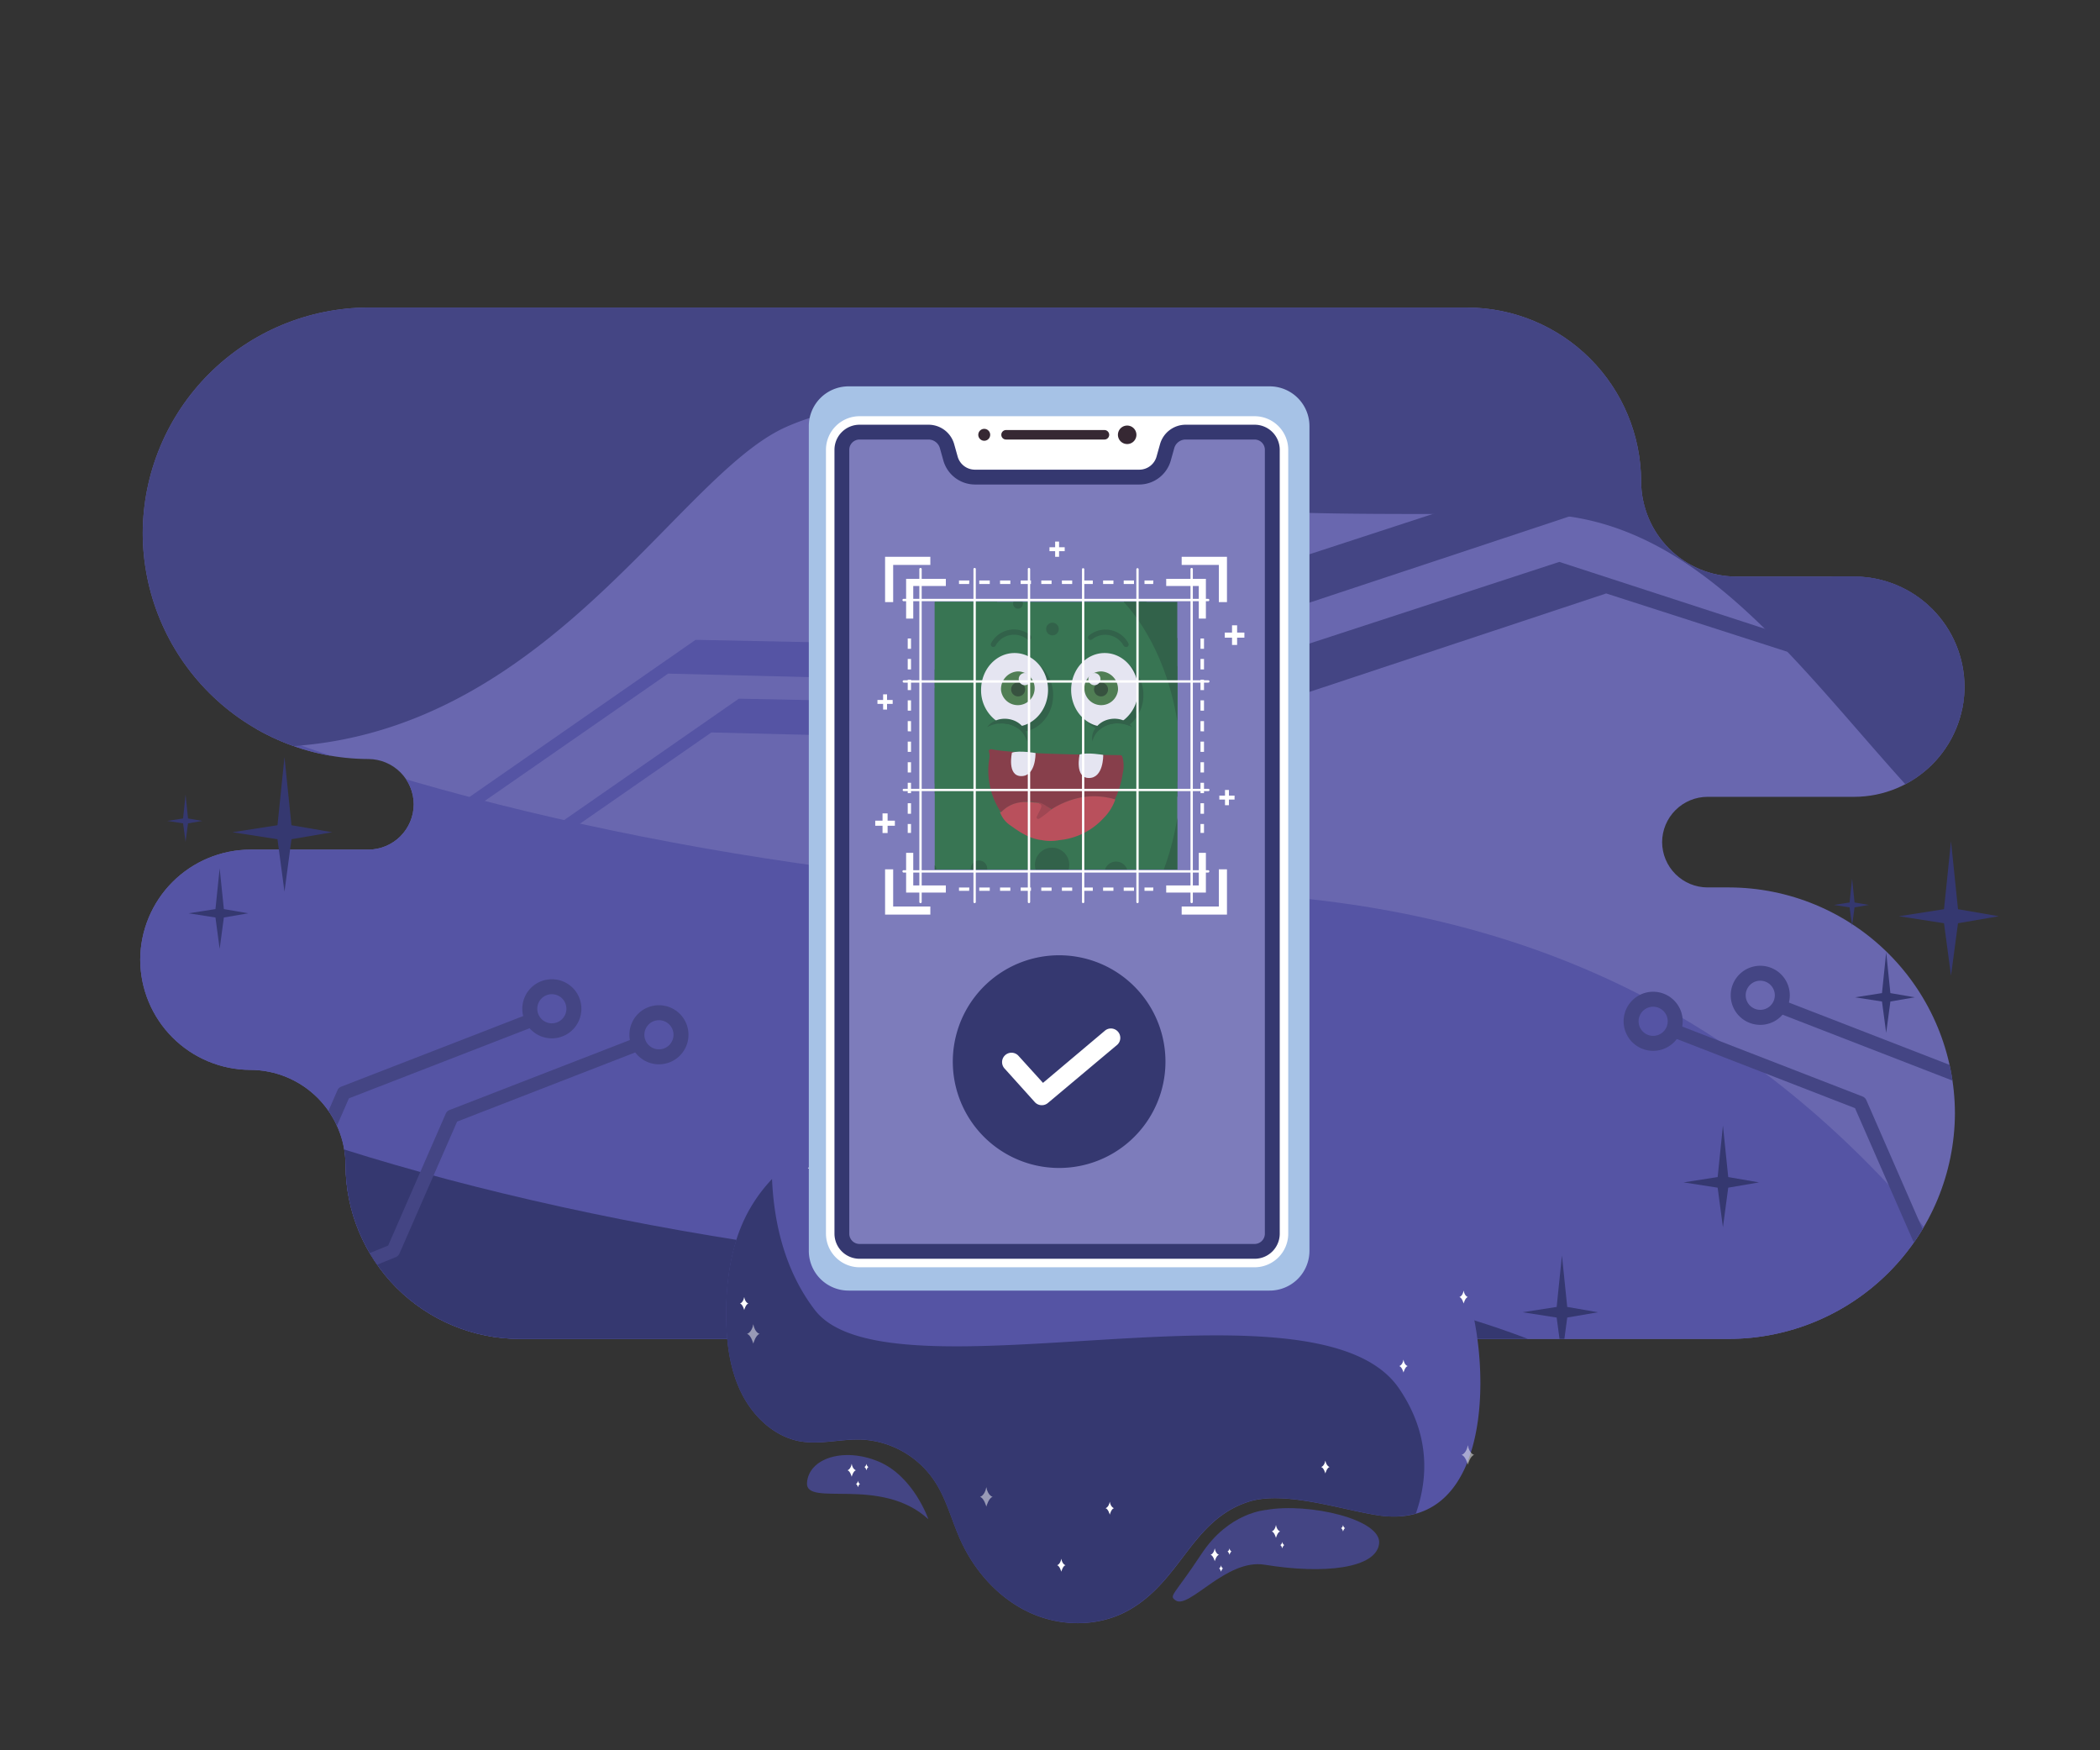 <svg xmlns="http://www.w3.org/2000/svg" xmlns:xlink="http://www.w3.org/1999/xlink" viewBox="0 0 600 500"><rect x="0" y="0" width="600" height="500" fill="#333333" stroke="none"/><defs><style>.a,.b{fill:none;}.b{clip-rule:evenodd;}.c{isolation:isolate;}.d{clip-path:url(#a);}.e{fill:#6967af;}.f{fill:#5554a4;}.g{fill:#353870;}.h{fill:#444584;}.i{clip-path:url(#b);}.j{fill:#f3f3f3;}.k,.l{fill:#fff;}.l{opacity:0.49;}.m{fill:#a6c2e6;}.n{fill:#7d7cbb;}.o{fill:#362833;}.p{opacity:0.8;}.q{clip-path:url(#c);}.r{fill:#1f5b2e;}.s{fill:#277339;}.t{fill:#45130c;}.u{mix-blend-mode:screen;}.v{fill:#457e3b;}.w{fill:#254721;}.x{fill:#8a3030;}.y{fill:#c84545;}.z{fill:#a93a3a;}</style><clipPath id="a"><circle class="a" cx="942.31" cy="242.2" r="188.89"/></clipPath><clipPath id="b"><path class="b" d="M105.26,87.85a64.68,64.68,0,0,0-64.48,64.49h0a64.68,64.68,0,0,0,64.48,64.49h0a13,13,0,0,1,12.95,12.94h0a13,13,0,0,1-12.95,12.94H71.52a31.56,31.56,0,0,0-31.46,31.46h0a31.56,31.56,0,0,0,31.46,31.46,27.28,27.28,0,0,1,27.21,27.21h0a49.78,49.78,0,0,0,49.64,49.64H494.06A64.68,64.68,0,0,0,558.55,318h0a64.68,64.68,0,0,0-64.49-64.49h-6.23a13,13,0,0,1-12.94-12.94h0a13,13,0,0,1,12.94-12.94h42a31.55,31.55,0,0,0,31.46-31.46h0a31.56,31.56,0,0,0-31.4-31.46H496.09a27.28,27.28,0,0,1-27.2-27.2h0a49.79,49.79,0,0,0-49.64-49.65Z"/></clipPath><clipPath id="c"><rect class="a" x="267.07" y="171.93" width="69.3" height="76.48"/></clipPath></defs><g class="c"><g class="d"><rect class="e" x="-103.41" y="22.67" width="1238.43" height="557.85"/><path class="f" d="M1137.2,482.19c-9.73-7.25-18.94-12.74-27-15.93-39.52-15.74-40.84-95.42-88.68-146.12s-108.92-79.41-196.28-79.41-189.66-20.66-251.67-45.45C458,149,278.26,195.28,218,244.23s-76.66,56.39-162.24,96.15c-93.15,43.28-136.9,96.93-160,146.24v93.9H1137.2Z"/><path class="g" d="M1129.38,586.7c-9.69-7.25-18.86-12.74-26.84-15.93-39.37-15.73-40.69-95.42-88.35-146.12s-108.5-79.4-195.52-79.4S629.73,324.59,568,299.79c-115.21-46.24-294.23,0-354.32,48.95S137.26,405.14,52,444.9c-92.79,43.27-136.37,96.92-159.38,146.23V685H1129.38Z"/><path class="h" d="M160.07,45.61C250,41.25,267,69.34,303.52,91.49s63.76,29.27,126.58,26.9,55.32,75.15,137.83,82.27,121-72.78,152.83-87,55.31,5.54,86.25,15,47.82,8.71,118.14,8.71S1024.54,242.59,1093,257.62a138.67,138.67,0,0,0,42,2.78V22.67H-103.41V157.38C21.93,118.7,84.11,49.29,160.07,45.61Z"/><rect class="a" x="-103.41" y="22.67" width="1238.43" height="696.62"/></g><g class="i"><rect class="e" x="-636.73" y="26.86" width="1294.18" height="582.96"/><path class="f" d="M659.73,507.07c-10.17-7.57-19.79-13.31-28.17-16.64-41.29-16.45-42.68-99.72-92.67-152.7s-113.82-83-205.11-83-198.2-21.59-263-47.51c-120.86-48.32-308.65,0-371.68,51.16S-381,317.33-470.45,358.88c-97.34,45.23-143.06,101.29-167.2,152.82v98.13H659.73Z"/><path class="g" d="M651.56,616.29c-10.13-7.58-19.72-13.31-28.06-16.64C582.36,583.2,581,499.93,531.18,447s-113.39-83-204.33-83-197.44-21.6-262-47.51c-120.4-48.32-307.48,0-370.27,51.16s-79.81,58.93-168.9,100.48c-97,45.23-142.51,101.29-166.55,152.82v98.13H651.56Z"/><polygon class="h" points="614.99 190.14 445.52 135.02 343.01 168.5 361.05 176.49 458.91 144.04 614.99 194.26 614.99 190.14"/><polygon class="h" points="614.99 215.64 445.52 160.52 343.01 194 361.05 201.99 458.91 169.53 614.99 219.76 614.99 215.64"/><path class="h" d="M494.49,284.32a8.44,8.44,0,1,0,8.44-8.43A8.44,8.44,0,0,0,494.49,284.32Zm4.28,0a4.16,4.16,0,1,1,4.16,4.16A4.16,4.16,0,0,1,498.77,284.32Z"/><path class="h" d="M463.89,291.75a8.44,8.44,0,1,0,8.44-8.44A8.44,8.44,0,0,0,463.89,291.75Zm4.28,0a4.16,4.16,0,1,1,4.16,4.16A4.16,4.16,0,0,1,468.17,291.75Z"/><path class="h" d="M507.3,287a2,2,0,0,1,2.51-1.11l53.29,20.67a1.93,1.93,0,0,1,1.07,1l16.48,37.72,78,32.3v4.19L578.45,348.6a2,2,0,0,1-1-1l-16.48-37.7-52.53-20.37A2,2,0,0,1,507.3,287Z"/><path class="h" d="M476.35,293.67a1.94,1.94,0,0,1,2.51-1.11l53.29,20.67a2,2,0,0,1,1.07,1L549.7,352l108.94,44.42v4h0a2.06,2.06,0,0,1-.73-.14l-110.4-45a1.94,1.94,0,0,1-1-1L530,316.56l-52.53-20.38A1.94,1.94,0,0,1,476.35,293.67Z"/><path class="h" d="M157.67,279.74a8.44,8.44,0,1,0,8.44,8.43A8.43,8.43,0,0,0,157.67,279.74Zm0,12.59a4.16,4.16,0,1,1,4.16-4.16A4.16,4.16,0,0,1,157.67,292.33Z"/><path class="h" d="M188.27,287.16a8.44,8.44,0,1,0,8.44,8.44A8.44,8.44,0,0,0,188.27,287.16Zm0,12.6a4.16,4.16,0,1,1,4.16-4.16A4.16,4.16,0,0,1,188.27,299.76Z"/><path class="h" d="M153.3,290.86a2,2,0,0,0-2.51-1.11L97.5,310.42a1.93,1.93,0,0,0-1.07,1L80,349.17l-78,32.3v4.19l80.21-33.21a1.92,1.92,0,0,0,1-1l16.48-37.69,52.53-20.38A2,2,0,0,0,153.3,290.86Z"/><path class="h" d="M184.25,297.52a1.93,1.93,0,0,0-2.51-1.1l-53.29,20.67a1.94,1.94,0,0,0-1.07,1L110.9,355.82,2,400.24v4H2a1.83,1.83,0,0,0,.73-.14l110.4-45a1.94,1.94,0,0,0,1-1l16.47-37.69L183.15,300A1.94,1.94,0,0,0,184.25,297.52Z"/><path class="h" d="M-361.39,50.84c93.93-4.55,111.7,24.8,149.91,48s66.62,30.59,132.27,28.11,57.81,78.53,144,86,126.4-76.05,159.71-90.93,57.81,5.78,90.15,15.7,50,9.1,123.45,9.1S542,256.69,613.52,272.4a144.88,144.88,0,0,0,43.93,2.9V26.86H-636.73V167.64C-505.75,127.21-440.78,54.68-361.39,50.84Z"/><polygon class="f" points="95.01 280.24 211.1 199.59 294.16 201.28 282.66 211.21 203.25 209.24 99.47 281.27 95.01 280.24"/><polygon class="f" points="82.66 263.44 198.74 182.78 281.81 184.48 270.31 194.41 190.89 192.43 87.12 264.46 82.66 263.44"/><path class="e" d="M482.11,81.49a7.86,7.86,0,1,1-7.85-7.86A7.84,7.84,0,0,1,482.11,81.49Z"/><path class="e" d="M608.83,185.24a7.86,7.86,0,1,1-7.86-7.85A7.86,7.86,0,0,1,608.83,185.24Z"/><polygon class="g" points="493.78 336.25 502.58 337.77 493.78 339.28 492.27 350.6 490.76 339.28 481.02 337.77 490.76 336.25 492.27 321.54 493.78 336.25"/><polygon class="g" points="447.78 373.35 456.58 374.87 447.78 376.38 446.27 387.7 444.76 376.38 435.02 374.87 444.76 373.35 446.27 358.64 447.78 373.35"/><rect class="a" x="-636.73" y="26.86" width="1294.18" height="727.98"/></g><path class="j" d="M322.9,381.9l16,13.47,16.77-12.57-16.77,13.28S323.38,382.77,322.9,381.9Z"/><path class="h" d="M265.25,434s-4.2-12.31-14.27-16.5-20-.84-20.41,6.15S251.68,421.53,265.25,434Z"/><path class="f" d="M364,327.12c-9.12,2.16-16.69,9-25.78,11.3C323,342.28,308.05,333,293.53,327c-14.11-5.83-29.7-8.66-44.61-5.67s-29,12.36-35.88,26.35c-4.16,8.46-5.54,18.13-5.55,27.61,0,7.69.91,15.56,4.25,22.43s9.41,12.64,16.74,14c5.91,1.08,12-.75,18-.46a26.67,26.67,0,0,1,20.84,12.29c3.19,5,4.67,11,7.14,16.46,4.12,9.1,11.23,16.88,20.16,20.85s19.64,3.88,28.13-1c14.9-8.57,17.74-25.62,34-30.85,10.12-3.25,26.2,2.18,36.67,3.83,29.74,4.71,32.52-33.29,27.6-56.78C415.54,349.93,392,320.5,364,327.12Z"/><path class="g" d="M232.82,374.23c-8.71-11.36-11.71-25.15-12.24-37.42A44.59,44.59,0,0,0,213,347.65c-4.16,8.46-5.54,18.13-5.55,27.61,0,7.69.91,15.56,4.25,22.43s9.41,12.64,16.74,14c5.91,1.08,12-.75,18-.46a26.67,26.67,0,0,1,20.84,12.29c3.19,5,4.67,11,7.14,16.46,4.12,9.1,11.23,16.88,20.16,20.85s19.64,3.88,28.13-1c14.9-8.57,17.74-25.62,34-30.85,10.12-3.25,26.2,2.18,36.67,3.83a25.83,25.83,0,0,0,11.15-.43c3.7-10.61,3.87-23-4.8-35.73C376.11,361.91,253.89,401.67,232.82,374.23Z"/><path class="k" d="M378.67,417.24c-.29,1.63-1.2,1.84-1.2,1.84.77.19,1.2,1.85,1.2,1.85s.44-1.66,1.21-1.85C379.88,419.08,379,418.87,378.67,417.24Z"/><path class="k" d="M212.63,370.53c-.29,1.63-1.2,1.84-1.2,1.84.77.19,1.2,1.86,1.2,1.86s.44-1.67,1.2-1.86C213.83,372.37,212.92,372.16,212.63,370.53Z"/><path class="k" d="M418.18,368.68c-.29,1.63-1.2,1.84-1.2,1.84.77.2,1.2,1.86,1.2,1.86s.44-1.66,1.2-1.86C419.38,370.52,418.47,370.31,418.18,368.68Z"/><path class="k" d="M401,388.4c-.29,1.63-1.21,1.84-1.21,1.84.77.19,1.21,1.85,1.21,1.85s.43-1.66,1.2-1.85C402.16,390.24,401.25,390,401,388.4Z"/><path class="l" d="M215.23,378.28c-.43,2.45-1.81,2.77-1.81,2.77,1.16.29,1.81,2.79,1.81,2.79s.66-2.5,1.81-2.79C217,381.05,215.67,380.73,215.23,378.28Z"/><path class="l" d="M281.81,424.83c-.44,2.46-1.81,2.78-1.81,2.78,1.15.29,1.81,2.79,1.81,2.79s.65-2.5,1.81-2.79C283.62,427.61,282.25,427.29,281.81,424.83Z"/><path class="l" d="M419.38,412.85c-.43,2.46-1.81,2.77-1.81,2.77,1.16.29,1.81,2.8,1.81,2.8s.66-2.51,1.81-2.8C421.19,415.62,419.82,415.31,419.38,412.85Z"/><path class="k" d="M232,331.81c-.29,1.64-1.2,1.84-1.2,1.84.77.2,1.2,1.86,1.2,1.86s.44-1.66,1.21-1.86C233.24,333.65,232.32,333.45,232,331.81Z"/><path class="l" d="M234.63,339.56c-.43,2.46-1.81,2.77-1.81,2.77,1.16.29,1.81,2.8,1.81,2.8s.66-2.51,1.81-2.8C236.44,342.33,235.07,342,234.63,339.56Z"/><path class="h" d="M361.86,431.32c-.41.08-10.77.73-18.6,12.61s-9.44,11.87-7.34,13.27c3.85,2.56,14.46-12,25.38-10.21,17.2,2.8,31.89,1,32.73-6S373.89,429.23,361.86,431.32Z"/><path class="k" d="M364.56,435.64c-.29,1.63-1.2,1.84-1.2,1.84.77.19,1.2,1.85,1.2,1.85s.44-1.66,1.2-1.85C365.76,437.48,364.85,437.27,364.56,435.64Z"/><path class="k" d="M317.08,429c-.3,1.63-1.21,1.84-1.21,1.84.77.19,1.21,1.85,1.21,1.85s.43-1.66,1.19-1.85C318.27,430.82,317.36,430.61,317.08,429Z"/><path class="k" d="M366.36,440.47c-.14.81-.6.91-.6.91.39.1.6.93.6.93s.22-.83.6-.93C367,441.38,366.51,441.28,366.36,440.47Z"/><path class="k" d="M347.07,442.31c-.28,1.63-1.2,1.84-1.2,1.84.77.19,1.2,1.85,1.2,1.85s.44-1.66,1.21-1.85C348.28,444.15,347.36,443.94,347.07,442.31Z"/><path class="k" d="M303.23,445.29c-.29,1.63-1.2,1.84-1.2,1.84.76.19,1.2,1.86,1.2,1.86s.43-1.67,1.2-1.86C304.43,447.13,303.52,446.92,303.23,445.29Z"/><path class="k" d="M348.87,447.14c-.14.81-.59.91-.59.91.38.1.59.93.59.93s.22-.83.6-.93C349.47,448.05,349,448,348.87,447.14Z"/><path class="k" d="M383.73,435.64c-.14.81-.6.91-.6.91.39.1.6.93.6.93s.22-.83.6-.93C384.33,436.55,383.88,436.45,383.73,435.64Z"/><path class="k" d="M351.29,442.31c-.15.81-.6.91-.6.91.38.1.6.93.6.93s.21-.83.6-.93C351.89,443.22,351.43,443.12,351.29,442.31Z"/><path class="k" d="M243.34,418.16c-.29,1.64-1.2,1.85-1.2,1.85.77.19,1.2,1.85,1.2,1.85s.44-1.66,1.2-1.85C244.54,420,243.63,419.8,243.34,418.16Z"/><path class="k" d="M245.14,423c-.14.82-.6.92-.6.92.38.1.6.92.6.92s.22-.82.6-.92C245.74,423.91,245.29,423.81,245.14,423Z"/><path class="k" d="M247.55,418.16c-.14.82-.6.92-.6.92.39.1.6.93.6.93s.22-.83.6-.93C248.15,419.08,247.7,419,247.55,418.16Z"/><polygon class="g" points="559.43 259.73 571.08 261.74 559.43 263.74 557.43 278.71 555.43 263.74 542.56 261.74 555.43 259.73 557.43 240.28 559.43 259.73"/><polygon class="g" points="540.11 283.7 547.08 284.9 540.11 286.1 538.91 295.06 537.71 286.1 530.01 284.9 537.71 283.7 538.91 272.05 540.11 283.7"/><polygon class="g" points="529.87 257.81 533.95 258.51 529.87 259.21 529.17 264.46 528.46 259.21 523.95 258.51 528.46 257.81 529.17 250.99 529.87 257.81"/><polygon class="g" points="83.28 235.74 94.93 237.74 83.28 239.74 81.28 254.72 79.28 239.74 66.41 237.74 79.28 235.74 81.28 216.28 83.28 235.74"/><polygon class="g" points="63.96 259.7 70.93 260.9 63.96 262.1 62.76 271.07 61.56 262.1 53.86 260.9 61.56 259.7 62.76 248.06 63.96 259.7"/><polygon class="g" points="53.72 233.81 57.8 234.51 53.72 235.21 53.02 240.46 52.31 235.21 47.8 234.51 52.31 233.81 53.02 226.99 53.72 233.81"/><path class="m" d="M362.7,368.68H242.52a11.36,11.36,0,0,1-11.43-11.29V121.66a11.36,11.36,0,0,1,11.43-11.29H362.7a11.37,11.37,0,0,1,11.43,11.29V357.39A11.37,11.37,0,0,1,362.7,368.68Z"/><path class="k" d="M338.77,118.9h19.7a9.62,9.62,0,0,1,9.6,9.6V352.42a9.62,9.62,0,0,1-9.6,9.6H245.58a9.61,9.61,0,0,1-9.59-9.6V128.5a9.61,9.61,0,0,1,9.59-9.6h93.19Z"/><path class="g" d="M358.47,121.33h-19.7a7.61,7.61,0,0,0-7.33,5.54l-1,3.57a5.12,5.12,0,0,1-4.94,3.73H278.56a5.13,5.13,0,0,1-4.94-3.73l-1-3.57a7.61,7.61,0,0,0-7.33-5.54h-19.7a7.17,7.17,0,0,0-7.17,7.17V352.42a7.17,7.17,0,0,0,7.17,7.17H358.47a7.17,7.17,0,0,0,7.17-7.17V128.5A7.17,7.17,0,0,0,358.47,121.33Z"/><path class="n" d="M245.58,355.36a2.94,2.94,0,0,1-2.93-2.94V128.5a2.94,2.94,0,0,1,2.93-2.94h19.7a3.4,3.4,0,0,1,3.26,2.46l1,3.57a9.41,9.41,0,0,0,9,6.82H325.5a9.39,9.39,0,0,0,9-6.82l1-3.57a3.39,3.39,0,0,1,3.25-2.46h19.7a2.94,2.94,0,0,1,2.94,2.94V352.42a2.94,2.94,0,0,1-2.94,2.94Z"/><path class="o" d="M315.56,125.56H287.44a1.34,1.34,0,0,1-1.35-1.35h0a1.35,1.35,0,0,1,1.35-1.36h28.12a1.36,1.36,0,0,1,1.35,1.36h0A1.35,1.35,0,0,1,315.56,125.56Z"/><path class="o" d="M324.69,124.21a2.64,2.64,0,1,1-2.64-2.64A2.64,2.64,0,0,1,324.69,124.21Z"/><path class="o" d="M282.91,124.21a1.7,1.7,0,1,1-1.7-1.7A1.7,1.7,0,0,1,282.91,124.21Z"/><g class="p"><g class="q"><path class="r" d="M327.48,209c0,11,6.15,19.92,13.75,19.92S355,220,355,209,348.82,189,341.23,189,327.48,198,327.48,209Z"/><path class="r" d="M247,209c0,11,6.16,19.92,13.76,19.92S274.5,220,274.5,209,268.34,189,260.75,189,247,198,247,209Z"/><path class="s" d="M253.89,210.17c0,8,4.47,14.44,10,14.44s10-6.46,10-14.44-4.47-14.44-10-14.44S253.89,202.19,253.89,210.17Z"/><path class="s" d="M327.48,209c0,8,4.46,14.44,10,14.44s10-6.47,10-14.44-4.46-14.44-10-14.44S327.48,201,327.48,209Z"/><polygon class="t" points="287.5 174.56 283.69 178.04 287.78 176.17 287.5 174.56"/><path class="t" d="M282.53,178.57a3.31,3.31,0,0,0,.3.25l.86-.78Z"/><path class="s" d="M258.52,227.24c0,34.51,19.24,62.48,43,62.48s43-28,43-62.48-6.82-63.31-43-62.47C243.16,166.13,258.52,192.74,258.52,227.24Z"/><g class="u"><path class="s" d="M266.24,263a89.33,89.33,0,0,1-5.92-32.53c0-35.27,19.14-64.06,43.15-65.6-.66,0-1.32,0-2-.06-57.5-8.34-43,28-43,62.47A82.89,82.89,0,0,0,266.24,263Z"/></g><path class="r" d="M263.86,257.4c7.32,19.27,21.43,32.32,37.64,32.32,23.73,0,43-28,43-62.48,0-24.86,7.64-92.65-24.45-56.38,10.54,10.88,17.42,28.77,17.42,49,0,33.18-18.5,60.08-41.32,60.08C283.06,279.94,271.43,271.15,263.86,257.4Z"/><path class="r" d="M293.61,270.88a1.82,1.82,0,1,0,1.82-1.82A1.82,1.82,0,0,0,293.61,270.88Z"/><path class="r" d="M293.9,258.77a3.35,3.35,0,1,0,3.35-3.35A3.34,3.34,0,0,0,293.9,258.77Z"/><path class="r" d="M277.35,257.9a1.8,1.8,0,1,0,1.81-1.79A1.81,1.81,0,0,0,277.35,257.9Z"/><path class="r" d="M277.35,248.17a2.36,2.36,0,1,0,2.36-2.35A2.36,2.36,0,0,0,277.35,248.17Z"/><path class="r" d="M295.7,247.06a4.9,4.9,0,1,0,4.89-4.9A4.89,4.89,0,0,0,295.7,247.06Z"/><path class="r" d="M308.37,257.9a1.4,1.4,0,1,0,2.79,0,1.4,1.4,0,0,0-2.79,0Z"/><path class="r" d="M315.53,249.47a3.35,3.35,0,1,0,3.35-3.34A3.35,3.35,0,0,0,315.53,249.47Z"/><path class="r" d="M264.91,248.17a1.3,1.3,0,1,0,1.3-1.3A1.3,1.3,0,0,0,264.91,248.17Z"/><path class="r" d="M298.9,179.69a1.8,1.8,0,1,0,3.6,0,1.8,1.8,0,0,0-3.6,0Z"/><path class="r" d="M289.46,172.6a1.4,1.4,0,0,0,2.79,0,1.4,1.4,0,1,0-2.79,0Z"/><path class="r" d="M305.3,170.39a1.31,1.31,0,1,0,1.3-1.3A1.3,1.3,0,0,0,305.3,170.39Z"/><path class="r" d="M281.77,198.54a11,11,0,0,0,2.68,7.31,7.58,7.58,0,0,0,.85.85l.18,0a8.43,8.43,0,0,1,3.33.36,6.89,6.89,0,0,1,1.6.75,6.81,6.81,0,0,1,2.25,1.18l.37-.07c4.47-.89,7.87-5.19,7.87-10.36,0-5.82-4.29-10.54-9.57-10.54S281.77,192.72,281.77,198.54Z"/><path class="k" d="M280.31,197.08a10.76,10.76,0,0,0,4.75,9.1,7.36,7.36,0,0,1,6.14,1.33c4.66-.71,8.24-5.11,8.24-10.43,0-5.82-4.28-10.53-9.57-10.53S280.31,191.26,280.31,197.08Z"/><path class="v" d="M286,197.08a4.82,4.82,0,1,0,4.8-5.28A5.06,5.06,0,0,0,286,197.08Z"/><path class="w" d="M288.9,197.08a2,2,0,1,0,1.94-2.14A2,2,0,0,0,288.9,197.08Z"/><path class="k" d="M291.06,194a1.74,1.74,0,1,0,1.73-1.74A1.73,1.73,0,0,0,291.06,194Z"/><path class="r" d="M283.82,184.81a.74.74,0,0,0,.64-.38,6,6,0,0,1,9.05-1.78.73.73,0,0,0,.94-1.12,7.47,7.47,0,0,0-4.74-1.71,7.38,7.38,0,0,0-6.53,3.92.72.72,0,0,0,.29,1A.85.85,0,0,0,283.82,184.81Z"/><path class="r" d="M282.07,207.69a8.93,8.93,0,0,1,3.23-1l.18,0a8.43,8.43,0,0,1,3.33.36,6.89,6.89,0,0,1,1.6.75,6.31,6.31,0,0,1,2.94,4,4.41,4.41,0,0,0-.32-2.89,4.6,4.6,0,0,0-.5-.89,6.38,6.38,0,0,0-3.27-2.35,7.13,7.13,0,0,0-4-.11,6.21,6.21,0,0,0-.82.3A5.32,5.32,0,0,0,282.07,207.69Z"/><path class="r" d="M307.49,198.54A10.63,10.63,0,0,0,313,208a8,8,0,0,0,1.11.51,7.33,7.33,0,0,1,2.61-1.5,8.45,8.45,0,0,1,3.33-.36,8.33,8.33,0,0,1,2.44.58l.35-.29a10.87,10.87,0,0,0,3.84-8.43c0-5.82-4.28-10.54-9.56-10.54S307.49,192.72,307.49,198.54Z"/><path class="k" d="M325.17,197.08a10.76,10.76,0,0,1-4.75,9.1,7.36,7.36,0,0,0-6.14,1.33c-4.66-.71-8.24-5.11-8.24-10.43,0-5.82,4.28-10.53,9.57-10.53S325.17,191.26,325.17,197.08Z"/><path class="v" d="M319.43,197.08a4.82,4.82,0,1,1-4.8-5.28A5.06,5.06,0,0,1,319.43,197.08Z"/><path class="w" d="M316.58,197.08a2,2,0,1,1-1.95-2.14A2.05,2.05,0,0,1,316.58,197.08Z"/><path class="k" d="M314.43,194a1.74,1.74,0,1,1-1.74-1.74A1.74,1.74,0,0,1,314.43,194Z"/><path class="r" d="M321.67,184.81a.73.73,0,0,1-.65-.38,6,6,0,0,0-9-1.78.74.74,0,0,1-1-.09.73.73,0,0,1,.1-1,7.41,7.41,0,0,1,11.27,2.21.74.74,0,0,1-.3,1A.84.84,0,0,1,321.67,184.81Z"/><path class="r" d="M312.13,211.79a6.26,6.26,0,0,1,1.93-3.25,7.33,7.33,0,0,1,2.61-1.5,8.45,8.45,0,0,1,3.33-.36,8.33,8.33,0,0,1,2.44.58,8.22,8.22,0,0,1,1,.43,4.71,4.71,0,0,0-.62-.72,6.23,6.23,0,0,0-2.58-1.42,7.13,7.13,0,0,0-4,.11A6.42,6.42,0,0,0,313,208v0A4.67,4.67,0,0,0,312.13,211.79Z"/><path class="x" d="M283.46,214.07c-.56-.12-1.13.11-.88.79a4.48,4.48,0,0,1,0,2.3,21.42,21.42,0,0,0,3.12,14.44c.52.58.85,0,1.13-.25a7.82,7.82,0,0,1,3.15-1.74,14.05,14.05,0,0,1,6.35-.31,3.08,3.08,0,0,1,1.58.46,10.5,10.5,0,0,0,2.71,1.33,4.1,4.1,0,0,0,1.24-.61,20.91,20.91,0,0,1,15.78-2.32c.34.08.68.26,1,0a26.46,26.46,0,0,0,2.16-7.32,9.1,9.1,0,0,0,0-4.12c-.12-.41-.07-1-.84-1C320,215.69,291,215.59,283.46,214.07Z"/><path class="y" d="M300.47,231.17a24.31,24.31,0,0,1,7.91-3.27,20.82,20.82,0,0,1,10.28.48,14.1,14.1,0,0,1-3.37,5.35A19.7,19.7,0,0,1,302.66,240a13.24,13.24,0,0,1-5,0c-3.39-.39-6.16-2.17-8.82-4.1a7.69,7.69,0,0,1-3.16-4c.33.19.51,0,.73-.23,2.55-2.48,5.68-2.85,9-2.43.32,0,.64.05,1,.07,1.41.37,1.62.85,1,2.2a9,9,0,0,0-.81,1.72c0,.1,0,.21.16.39a14.93,14.93,0,0,0,2.53-1.73A2.75,2.75,0,0,1,300.47,231.17Z"/><path class="z" d="M300.47,231.17a36,36,0,0,1-3.27,2.52c-.28.21-.56.39-.86.15s-.14-.53,0-.78c.24-.52.5-1,.75-1.52.7-1.41.64-1.62-.67-2.3,1.36,0,2.32,1,3.46,1.55A5.6,5.6,0,0,1,300.47,231.17Z"/><path class="k" d="M315.2,215.65s-4.56-.81-6.74-.11c0,0-1.49,6.71,2.67,6.71s4.07-6.39,4.07-6.39"/><path class="k" d="M295.86,215.12s-4.55-.82-6.73-.11c0,0-1.49,6.7,2.67,6.7s4.06-6.37,4.06-6.37Z"/></g></g><path class="k" d="M263,258a.34.34,0,0,1-.33-.34V162.64a.34.34,0,1,1,.67,0V257.7A.34.34,0,0,1,263,258Z"/><path class="k" d="M278.46,258a.34.34,0,0,1-.33-.34V162.64a.34.34,0,1,1,.67,0V257.7A.34.34,0,0,1,278.46,258Z"/><path class="k" d="M294,258a.34.34,0,0,1-.34-.34V162.64a.34.34,0,1,1,.67,0V257.7A.34.34,0,0,1,294,258Z"/><path class="k" d="M309.47,258a.33.33,0,0,1-.33-.34V162.64a.33.33,0,0,1,.33-.34.34.34,0,0,1,.33.34V257.7A.34.34,0,0,1,309.47,258Z"/><path class="k" d="M325,258a.34.34,0,0,1-.33-.34V162.64a.34.34,0,0,1,.33-.34.33.33,0,0,1,.33.34V257.7A.33.33,0,0,1,325,258Z"/><path class="k" d="M340.47,258a.34.34,0,0,1-.33-.34V162.64a.34.34,0,1,1,.67,0V257.7A.34.34,0,0,1,340.47,258Z"/><path class="k" d="M345.24,171.75h-87a.34.34,0,1,1,0-.67h87a.34.34,0,0,1,0,.67Z"/><path class="k" d="M345.24,195h-87a.34.34,0,0,1-.34-.33.33.33,0,0,1,.34-.33h87a.33.33,0,0,1,.33.33A.33.33,0,0,1,345.24,195Z"/><path class="k" d="M345.24,226h-87a.33.33,0,1,1,0-.66h87a.33.33,0,0,1,0,.66Z"/><path class="k" d="M345.24,249.26h-87a.34.34,0,1,1,0-.67h87a.34.34,0,0,1,0,.67Z"/><polygon class="k" points="258.89 176.71 260.93 176.71 260.93 167.4 270.24 167.4 270.24 165.36 258.89 165.36 258.89 176.71"/><polygon class="k" points="333.2 165.36 333.2 167.4 342.51 167.4 342.51 176.71 344.54 176.71 344.54 165.36 333.2 165.36"/><polygon class="k" points="342.51 252.94 333.2 252.94 333.2 254.98 344.54 254.98 344.54 243.63 342.51 243.63 342.51 252.94"/><polygon class="k" points="260.93 243.63 258.89 243.63 258.89 254.98 270.24 254.98 270.24 252.94 260.93 252.94 260.93 243.63"/><polygon class="k" points="252.88 172 255.19 172 255.19 161.38 265.81 161.38 265.81 159.06 252.88 159.06 252.88 172"/><polygon class="k" points="337.62 159.06 337.62 161.38 348.24 161.38 348.24 172 350.56 172 350.56 159.06 337.62 159.06"/><polygon class="k" points="348.24 258.96 337.62 258.96 337.62 261.27 350.56 261.27 350.56 248.34 348.24 248.34 348.24 258.96"/><polygon class="k" points="255.19 248.34 252.88 248.34 252.88 261.27 265.81 261.27 265.81 258.96 255.19 258.96 255.19 248.34"/><path class="k" d="M329.48,166.83H327v-1h2.53Zm-5.48,0h-2.94v-1H324Zm-5.88,0h-2.95v-1h2.95Zm-5.89,0h-3v-1h3Zm-5.89,0H303.4v-1h2.94Zm-5.89,0h-2.94v-1h2.94Zm-5.89,0h-2.94v-1h2.94Zm-5.89,0h-2.94v-1h2.94Zm-5.88,0h-3v-1h3Zm-5.89,0H274v-1h2.95Z"/><path class="k" d="M329.48,254.48H327v-.95h2.53Zm-5.48,0h-2.94v-.95H324Zm-5.88,0h-2.95v-.95h2.95Zm-5.89,0h-3v-.95h3Zm-5.89,0H303.4v-.95h2.94Zm-5.89,0h-2.94v-.95h2.94Zm-5.89,0h-2.94v-.95h2.94Zm-5.89,0h-2.94v-.95h2.94Zm-5.88,0h-3v-.95h3Zm-5.89,0H274v-.95h2.95Z"/><path class="k" d="M343,237.93V235.4H344v2.53Zm0-5.47v-3H344v3Zm0-5.89v-2.95H344v2.95Zm0-5.89v-2.94H344v2.94Zm0-5.89v-2.94H344v2.94Zm0-5.89V206H344v2.94Zm0-5.89v-2.94H344V203Zm0-5.88v-2.95H344v2.95Zm0-5.89v-3H344v3Zm0-5.89V182.4H344v2.95Z"/><path class="k" d="M259.35,237.93V235.4h.94v2.53Zm0-5.47v-3h.94v3Zm0-5.89v-2.95h.94v2.95Zm0-5.89v-2.94h.94v2.94Zm0-5.89v-2.94h.94v2.94Zm0-5.89V206h.94v2.94Zm0-5.89v-2.94h.94V203Zm0-5.88v-2.95h.94v2.95Zm0-5.89v-3h.94v3Zm0-5.89V182.4h.94v2.95Z"/><polygon class="k" points="355.54 180.71 353.46 180.71 353.46 178.63 352.01 178.63 352.01 180.71 349.93 180.71 349.93 182.16 352.01 182.16 352.01 184.24 353.46 184.24 353.46 182.16 355.54 182.16 355.54 180.71"/><polygon class="k" points="255.68 234.44 253.6 234.44 253.6 232.36 252.15 232.36 252.15 234.44 250.07 234.44 250.07 235.89 252.15 235.89 252.15 237.97 253.6 237.97 253.6 235.89 255.68 235.89 255.68 234.44"/><polygon class="k" points="352.73 227.28 351.12 227.28 351.12 225.67 350 225.67 350 227.28 348.38 227.28 348.38 228.41 350 228.41 350 230.02 351.12 230.02 351.12 228.41 352.73 228.41 352.73 227.28"/><polygon class="k" points="255.05 199.96 253.44 199.96 253.44 198.35 252.32 198.35 252.32 199.96 250.7 199.96 250.7 201.08 252.32 201.08 252.32 202.7 253.44 202.7 253.44 201.08 255.05 201.08 255.05 199.96"/><polygon class="k" points="304.2 156.33 302.59 156.33 302.59 154.71 301.47 154.71 301.47 156.33 299.85 156.33 299.85 157.45 301.47 157.45 301.47 159.06 302.59 159.06 302.59 157.45 304.2 157.45 304.2 156.33"/><path class="g" d="M332.05,310.77a30.38,30.38,0,1,1-21.95-36.94A30.38,30.38,0,0,1,332.05,310.77Z"/><path class="k" d="M297.67,315.72a2.66,2.66,0,0,1-2-.87L287,305.22a2.68,2.68,0,0,1,4-3.6l7,7.72,17.8-15a2.68,2.68,0,0,1,3.45,4.09L299.4,315.09A2.66,2.66,0,0,1,297.67,315.72Z"/></g></svg>